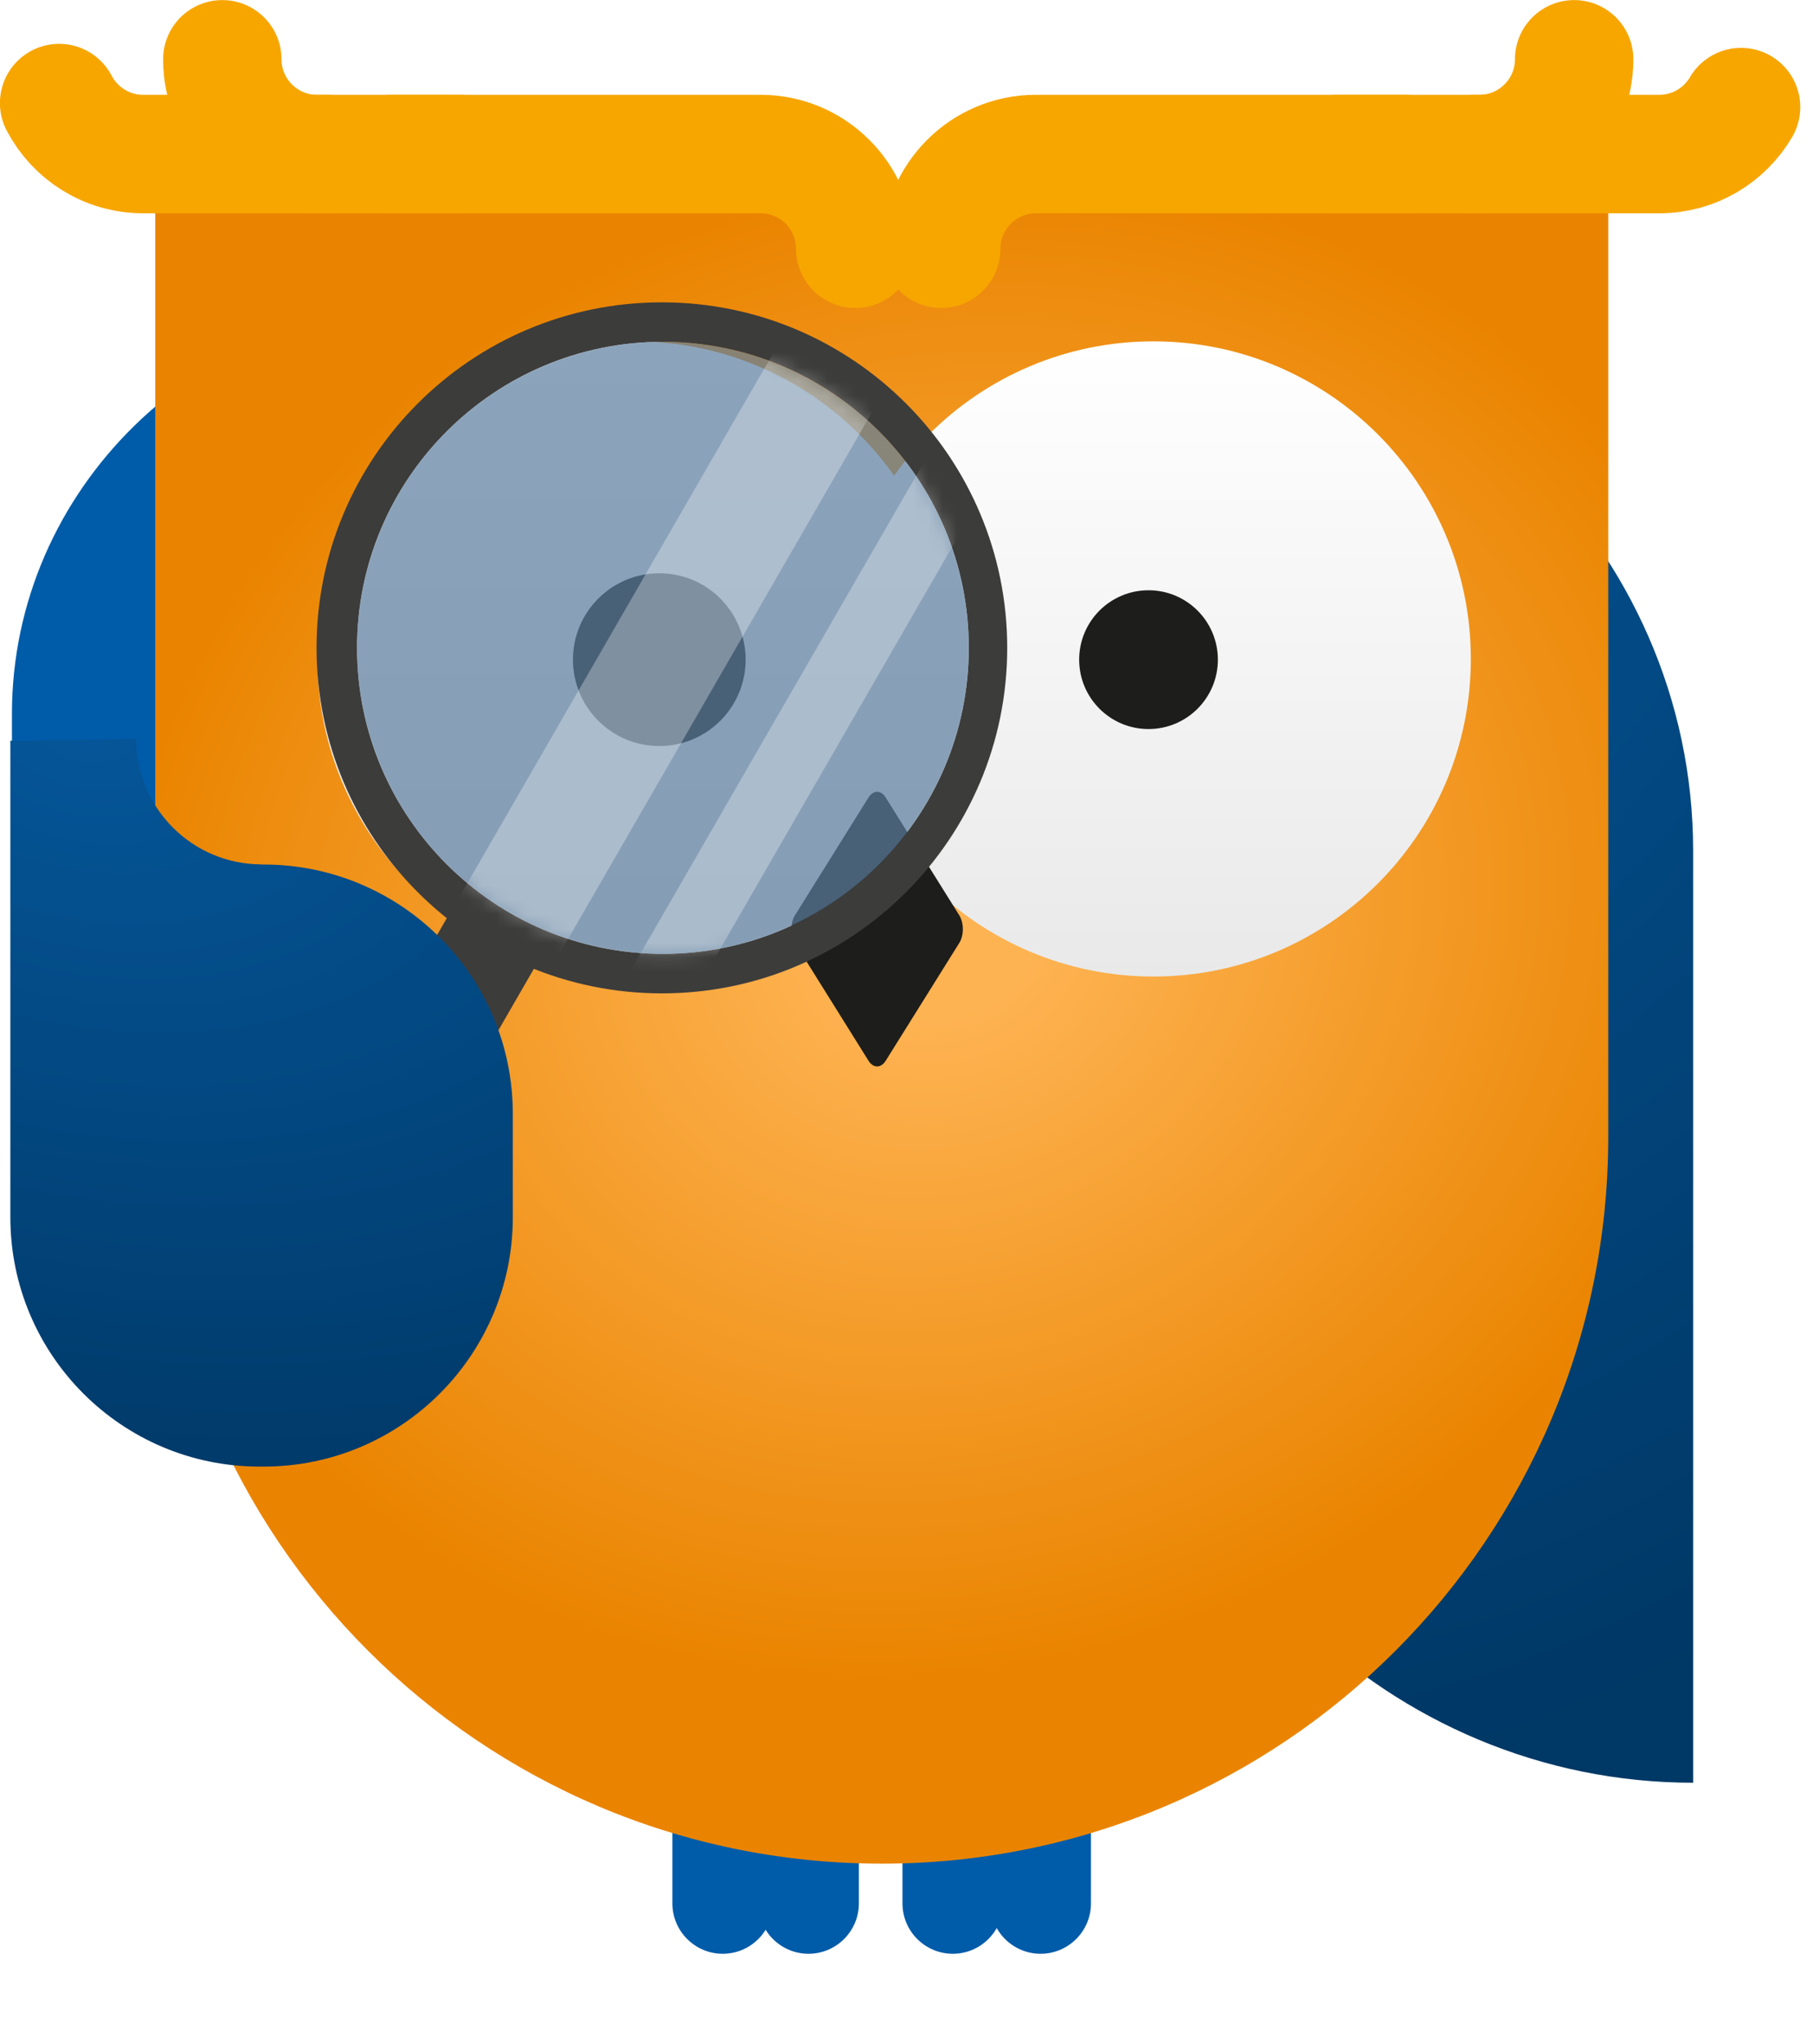 <svg width="126" height="142" viewBox="0 0 126 142" fill="none" xmlns="http://www.w3.org/2000/svg">
<g clip-path="url(#clip0_47_385)">
<path d="M79 56.59V85.74C79 106.78 96.64 123.83 117.67 123.83V88.24V59.09C117.67 38.05 100.03 21 79 21" fill="url(#paint0_radial_47_385)"/>
<path d="M69.72 132.21C69.72 134.14 68.15 135.71 66.22 135.71C64.29 135.71 62.72 134.14 62.72 132.21V123.18C62.72 121.25 64.29 119.68 66.22 119.68C68.15 119.68 69.72 121.25 69.72 123.18V132.21Z" fill="#005CA9"/>
<path d="M75.82 132.21C75.82 134.14 74.25 135.71 72.32 135.71C70.39 135.71 68.82 134.14 68.82 132.21V123.18C68.82 121.25 70.39 119.68 72.32 119.68C74.25 119.68 75.82 121.25 75.82 123.18V132.21Z" fill="#005CA9"/>
<path d="M59.69 132.21C59.69 134.14 58.12 135.71 56.19 135.71C54.26 135.71 52.69 134.14 52.69 132.21V123.18C52.69 121.25 54.26 119.68 56.19 119.68C58.12 119.68 59.69 121.25 59.69 123.18V132.21Z" fill="#005CA9"/>
<path d="M53.73 132.21C53.73 134.14 52.16 135.71 50.23 135.71C48.3 135.71 46.73 134.14 46.73 132.21V123.18C46.73 121.25 48.3 119.68 50.23 119.68C52.16 119.68 53.73 121.25 53.73 123.18V132.21Z" fill="#005CA9"/>
<path d="M29.54 99.5C13.92 99.5 0.83 86.84 0.83 71.22V49.58C0.83 33.96 13.92 21.3 29.54 21.3" fill="#005CA9"/>
<path d="M67.78 52.59C83.13 57.01 93.45 70.44 94.65 85.48C97.25 81.98 99.29 77.97 100.57 73.53C106.27 53.74 94.84 33.07 75.05 27.38C55.26 21.68 34.59 33.11 28.9 52.9C27.62 57.34 27.21 61.82 27.56 66.17C36.57 54.07 52.44 48.18 67.8 52.6L67.78 52.59Z" fill="#DEDEDE"/>
<g opacity="0.39">
<path d="M61.27 101.04C64.103 101.04 66.4 98.743 66.4 95.91C66.4 93.077 64.103 90.78 61.27 90.78C58.437 90.78 56.14 93.077 56.14 95.91C56.14 98.743 58.437 101.04 61.27 101.04Z" stroke="white" stroke-width="3.05" stroke-miterlimit="10"/>
<path d="M61.27 106.57C67.157 106.57 71.93 101.797 71.93 95.91C71.93 90.023 67.157 85.25 61.27 85.25C55.383 85.25 50.61 90.023 50.61 95.91C50.61 101.797 55.383 106.57 61.27 106.57Z" stroke="white" stroke-width="3.05" stroke-miterlimit="10"/>
</g>
<path d="M10.79 14.61V78.96C10.79 106.84 33.39 129.45 61.28 129.45C89.17 129.45 111.77 106.85 111.77 78.96V14.61" fill="url(#paint1_radial_47_385)"/>
<path d="M92.87 10.7H102.82C106.45 10.7 109.4 7.75 109.4 4.12" stroke="#F7A600" stroke-width="8.23" stroke-linecap="round" stroke-linejoin="round"/>
<path d="M97.74 10.7H71.99C68.36 10.7 65.41 13.65 65.41 17.28" stroke="#F7A600" stroke-width="8.23" stroke-linecap="round" stroke-linejoin="round"/>
<path d="M102.42 10.7H115.32C117.74 10.7 119.86 9.39 121 7.44" stroke="#F7A600" stroke-width="8.23" stroke-linecap="round" stroke-linejoin="round"/>
<path d="M31.98 10.7H22.03C18.4 10.7 15.45 7.75 15.45 4.12" stroke="#F7A600" stroke-width="8.23" stroke-linecap="round" stroke-linejoin="round"/>
<path d="M27.11 10.7H52.86C56.49 10.7 59.44 13.65 59.44 17.28" stroke="#F7A600" stroke-width="8.23" stroke-linecap="round" stroke-linejoin="round"/>
<path d="M22.85 10.7H9.95C7.41 10.7 5.21 9.26 4.11 7.16" stroke="#F7A600" stroke-width="8.23" stroke-linecap="round" stroke-linejoin="round"/>
<path d="M44.12 67.83C56.303 67.83 66.18 57.953 66.18 45.77C66.18 33.587 56.303 23.71 44.12 23.71C31.937 23.71 22.06 33.587 22.06 45.77C22.06 57.953 31.937 67.83 44.12 67.83Z" fill="url(#paint2_linear_47_385)"/>
<path d="M80.16 67.83C92.343 67.83 102.22 57.953 102.22 45.77C102.22 33.587 92.343 23.71 80.16 23.71C67.977 23.71 58.1 33.587 58.1 45.77C58.1 57.953 67.977 67.83 80.16 67.83Z" fill="url(#paint3_linear_47_385)"/>
<path d="M45.82 51.82C49.134 51.82 51.82 49.134 51.82 45.82C51.82 42.506 49.134 39.82 45.82 39.82C42.506 39.82 39.82 42.506 39.82 45.82C39.82 49.134 42.506 51.82 45.82 51.82Z" fill="#1D1D1B"/>
<path d="M66.668 63.578C66.998 64.108 66.998 64.968 66.668 65.498L61.557 73.677C61.227 74.207 60.688 74.207 60.358 73.677L55.248 65.498C54.917 64.968 54.917 64.108 55.248 63.578L60.358 55.398C60.688 54.867 61.227 54.867 61.557 55.398L66.668 63.578Z" fill="#1D1D1B"/>
<path d="M79.82 50.64C82.482 50.64 84.64 48.482 84.64 45.82C84.64 43.158 82.482 41 79.82 41C77.158 41 75 43.158 75 45.82C75 48.482 77.158 50.64 79.82 50.64Z" fill="#1D1D1B"/>
<path d="M46 21C59.255 21 70 31.745 70 45C70 58.255 59.255 69 46 69C32.745 69 22 58.255 22 45C22 31.745 32.745 21 46 21ZM46.071 23.743C34.331 23.743 24.814 33.26 24.814 45C24.814 56.74 34.331 66.257 46.071 66.257C57.811 66.257 67.329 56.74 67.329 45C67.329 33.26 57.811 23.743 46.071 23.743Z" fill="#3C3C3B"/>
<circle opacity="0.7" cx="46.072" cy="45" r="21.257" fill="#5C7E9E"/>
<mask id="mask0_47_385" style="mask-type:alpha" maskUnits="userSpaceOnUse" x="24" y="23" width="44" height="44">
<circle cx="46.072" cy="45" r="21.257" fill="#2D5982"/>
</mask>
<g mask="url(#mask0_47_385)">
<g filter="url(#filter0_f_47_385)">
<rect x="54.62" y="23" width="8" height="49.24" transform="rotate(30 54.62 23)" fill="white" fill-opacity="0.3"/>
</g>
<g filter="url(#filter1_f_47_385)">
<rect x="64.62" y="31.404" width="4.638" height="49.24" transform="rotate(30 64.62 31.404)" fill="white" fill-opacity="0.3"/>
</g>
</g>
<rect x="31.5" y="63" width="7" height="35" transform="rotate(30 31.5 63)" fill="#3C3C3B"/>
<path d="M18.04 60.05H18.32C27.88 60.05 35.64 67.8 35.64 77.37V84.55C35.64 94.11 27.89 101.87 18.32 101.87H18.04C8.48 101.87 0.72 94.12 0.72 84.55V51.45L9.47 51.33C9.47 56.14 13.37 60.04 18.18 60.04" fill="url(#paint4_radial_47_385)"/>
</g>
<defs>
<filter id="filter0_f_47_385" x="28" y="21" width="35.548" height="50.644" filterUnits="userSpaceOnUse" color-interpolation-filters="sRGB">
<feFlood flood-opacity="0" result="BackgroundImageFix"/>
<feBlend mode="normal" in="SourceGraphic" in2="BackgroundImageFix" result="shape"/>
<feGaussianBlur stdDeviation="1" result="effect1_foregroundBlur_47_385"/>
</filter>
<filter id="filter1_f_47_385" x="38" y="29.404" width="32.637" height="48.962" filterUnits="userSpaceOnUse" color-interpolation-filters="sRGB">
<feFlood flood-opacity="0" result="BackgroundImageFix"/>
<feBlend mode="normal" in="SourceGraphic" in2="BackgroundImageFix" result="shape"/>
<feGaussianBlur stdDeviation="1" result="effect1_foregroundBlur_47_385"/>
</filter>
<radialGradient id="paint0_radial_47_385" cx="0" cy="0" r="1" gradientUnits="userSpaceOnUse" gradientTransform="translate(84.785 18.979) rotate(98.019) scale(107.173 89.41)">
<stop stop-color="#055699"/>
<stop offset="1" stop-color="#003866"/>
</radialGradient>
<radialGradient id="paint1_radial_47_385" cx="0" cy="0" r="1" gradientUnits="userSpaceOnUse" gradientTransform="translate(65.258 64.421) rotate(161.259) scale(57.518 51.254)">
<stop offset="0.119" stop-color="#FEB352"/>
<stop offset="1" stop-color="#EA8400"/>
</radialGradient>
<linearGradient id="paint2_linear_47_385" x1="44.12" y1="23.71" x2="44.12" y2="67.83" gradientUnits="userSpaceOnUse">
<stop stop-color="white"/>
<stop offset="1" stop-color="#E9E9E9"/>
</linearGradient>
<linearGradient id="paint3_linear_47_385" x1="80.16" y1="23.71" x2="80.16" y2="67.83" gradientUnits="userSpaceOnUse">
<stop stop-color="white"/>
<stop offset="1" stop-color="#E9E9E9"/>
</linearGradient>
<radialGradient id="paint4_radial_47_385" cx="0" cy="0" r="1" gradientUnits="userSpaceOnUse" gradientTransform="translate(5.944 50.337) rotate(104.511) scale(53.878 78.936)">
<stop stop-color="#055699"/>
<stop offset="1" stop-color="#003866"/>
</radialGradient>
<clipPath id="clip0_47_385">
<rect width="125.12" height="141.32" fill="white"/>
</clipPath>
</defs>
</svg>
